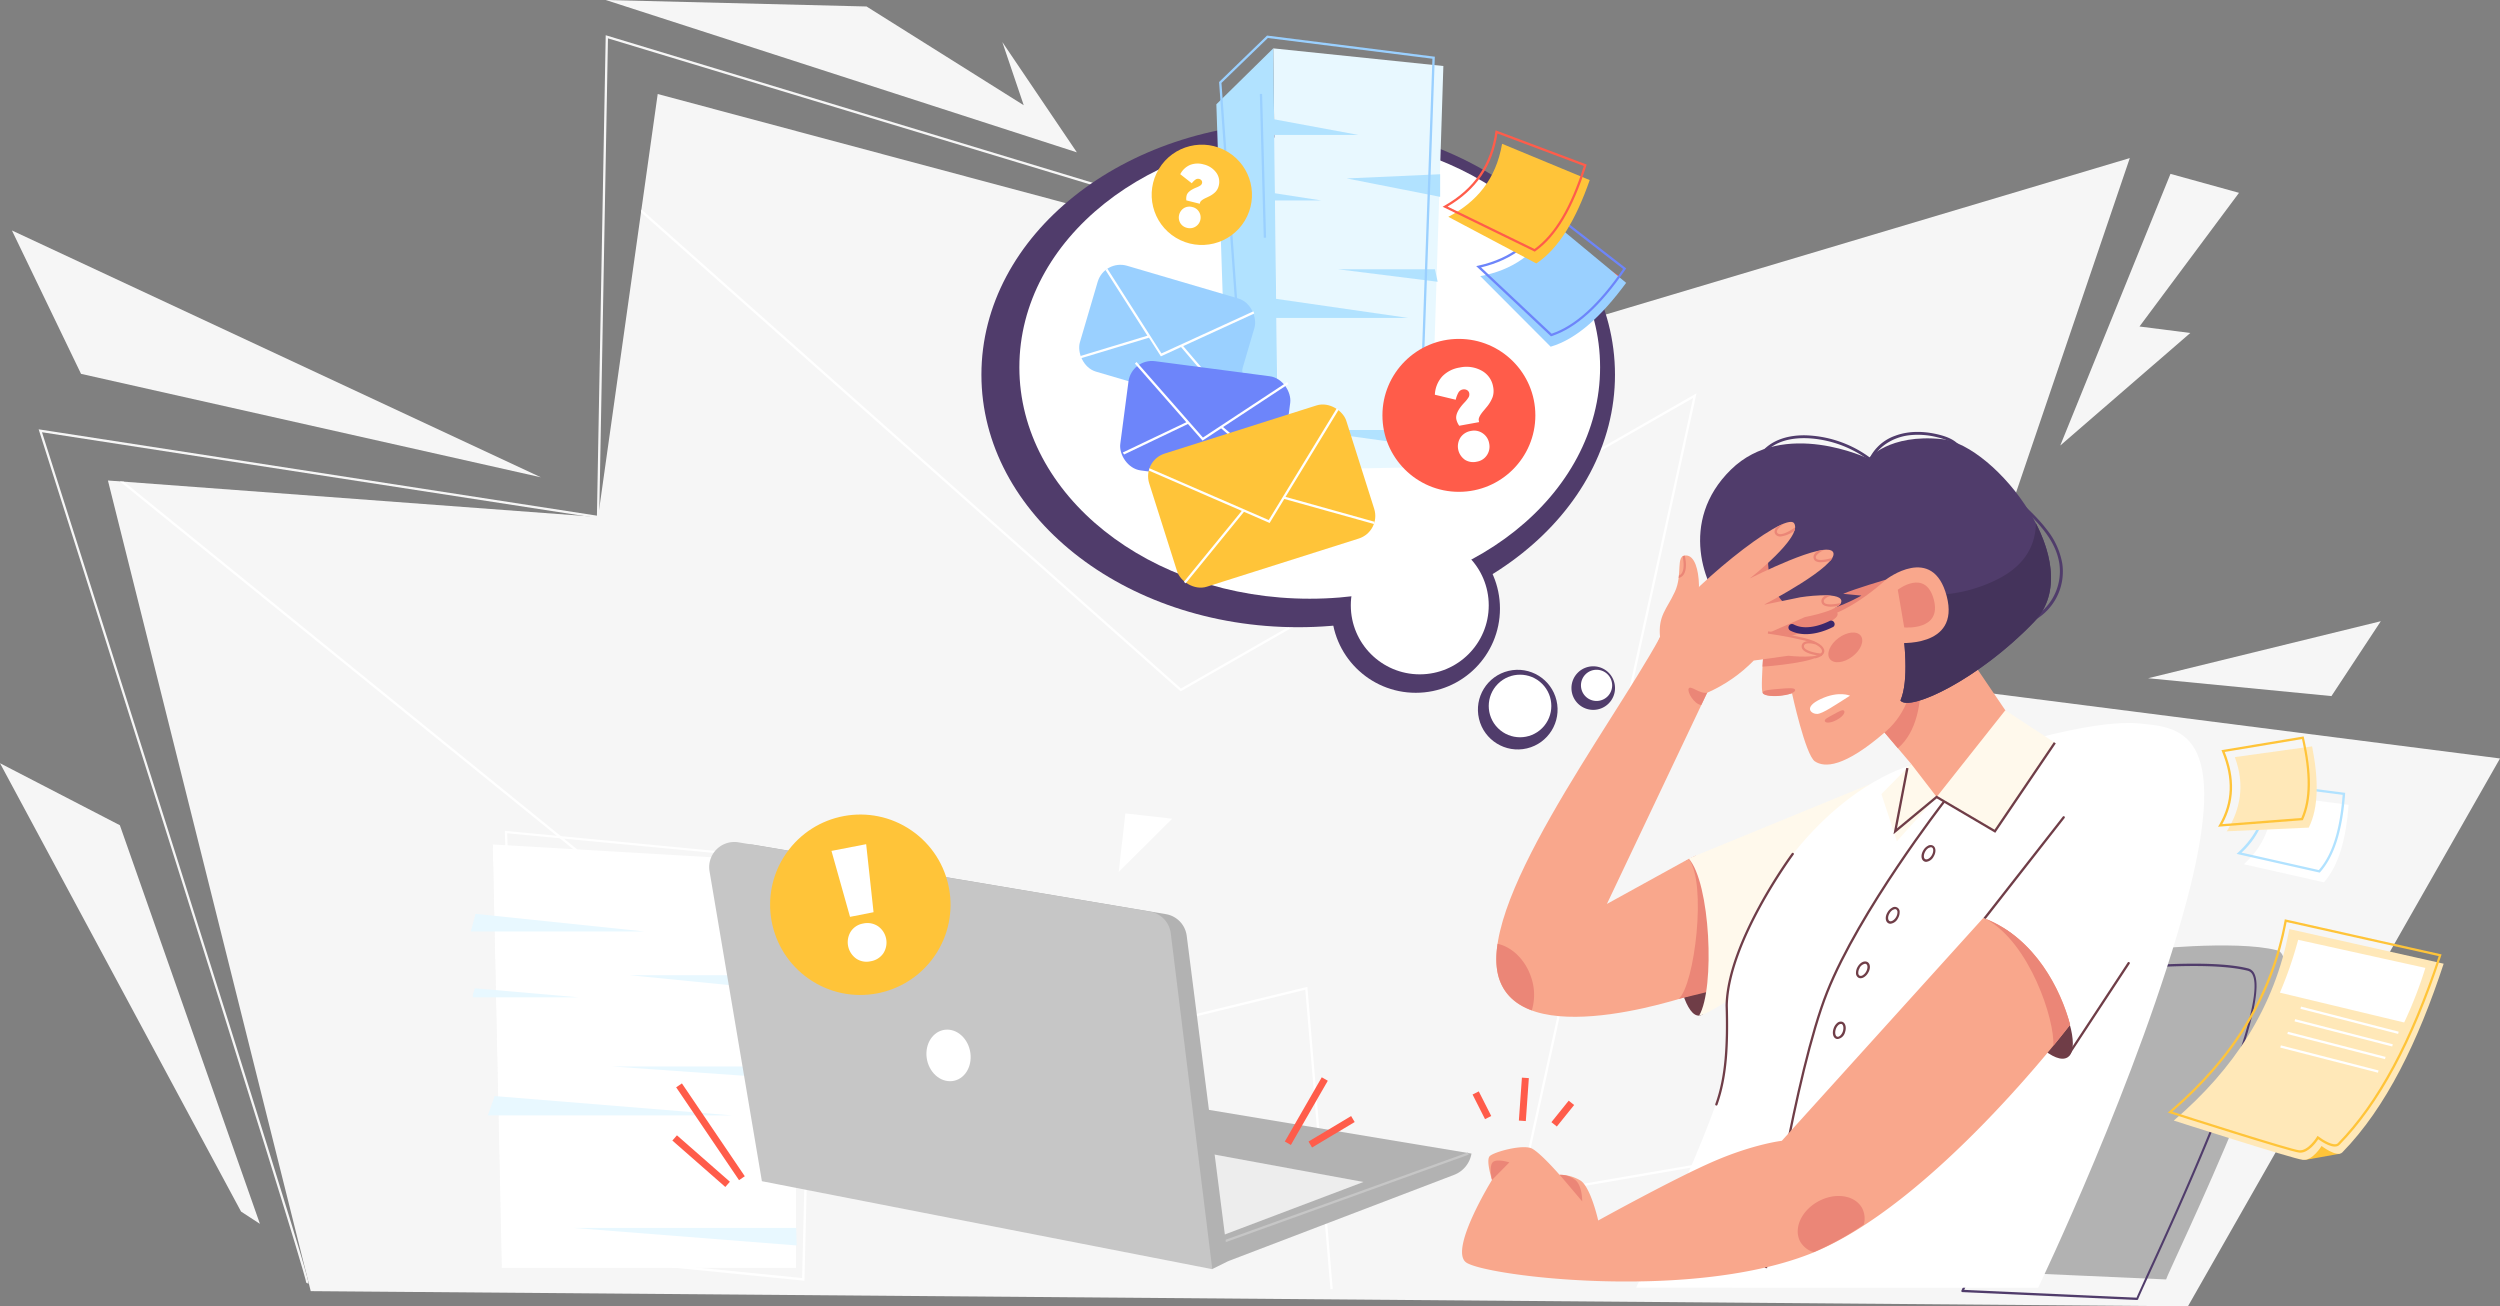 <?xml version="1.0" encoding="UTF-8"?> <svg xmlns="http://www.w3.org/2000/svg" id="Layer_1" data-name="Layer 1" viewBox="0 0 743.8 388.66"><rect x="0" y="0" width="743.8" height="388.66" fill="#808080" stroke="none"/> <defs> <style>.cls-1{fill:#ff5c4a;}.cls-2{fill:#f6f6f6;}.cls-3{fill:#fff;}.cls-4{fill:#e8f8ff;}.cls-5{fill:#503c6b;}.cls-6{fill:#6f3d47;}.cls-7{fill:#f9a78c;}.cls-8{fill:#eb8677;}.cls-9{fill:#b2b2b2;}.cls-10{fill:#fff9ec;}.cls-11{fill:#44335b;}.cls-12{fill:#3b276b;}.cls-13{fill:#ffc439;}.cls-14{fill:#ffe8b8;}.cls-15{fill:#b1e2ff;}.cls-16{fill:#ededed;}.cls-17{fill:#c6c6c6;}.cls-18{fill:#9ad0ff;}.cls-19{fill:#6d85fa;}</style> </defs> <rect class="cls-1" x="474.86" y="74.25" width="0.69" height="19.95" transform="matrix(0.55, -0.84, 0.84, 0.55, 141.17, 429.83)"></rect> <rect class="cls-1" x="439.82" y="83.85" width="19.86" height="0.69" transform="translate(24.26 254.45) rotate(-33.21)"></rect> <polygon class="cls-2" points="650.95 388.66 743.8 225.66 580.04 204.7 633.66 47.03 460.36 98.76 195.68 27.97 177.94 153.82 32.11 142.96 92.45 384.14 650.95 388.66"></polygon> <polygon class="cls-2" points="320.39 45.33 180.22 0 257.81 1.93 304.58 31.31 298.21 12.51 320.39 45.33"></polygon> <polygon class="cls-2" points="178.28 153.82 180.88 11.41 460.26 96.05 460.46 95.39 180.21 10.48 177.59 153.81 178.28 153.82"></polygon> <polygon class="cls-3" points="36.85 143.31 260.7 324.89 388.97 293.6 396.52 383.52 395.83 383.58 388.35 294.47 260.7 325.6 260.53 325.64 35.64 143.22 36.85 143.31"></polygon> <polygon class="cls-3" points="503.74 118.4 351.26 205.69 190.72 63.15 190.84 62.33 351.35 204.85 504.07 117.41 504.75 117.02 452.41 355.4 693.51 313.95 693.07 314.73 451.51 356.26 503.74 118.4"></polygon> <path class="cls-2" d="M94.73,387.68c.37-.23.57-.36-11.84-40.28C76.34,326.34,67.14,297,55.53,260.27c-18.8-59.54-37.94-119.75-39.93-126L181,159.83l.1-.68L14.6,133.4l.17.54c.8,2.49,79.33,249.42,79.44,253.4h.31Z" transform="translate(-3.1 -5.67)"></path> <polygon class="cls-2" points="645.76 51.73 612.97 132.55 651.66 99.07 636.54 97.14 666.15 57.37 645.76 51.73"></polygon> <polygon class="cls-3" points="236.84 256.53 236.84 377.23 149.3 377.23 146.59 251.25 236.84 256.53"></polygon> <path class="cls-3" d="M157.6,378.25l-.3,0-4-125,0-.39,91.83,8.77.32,0-3,124.7v.38ZM154,253.58l4,124,83.74,8.33,3-123.68Z" transform="translate(-3.1 -5.67)"></path> <polygon class="cls-2" points="122.84 377.14 116.4 267.98 146.59 251.25 149.18 377.23 122.84 377.14"></polygon> <polygon class="cls-4" points="141.48 271.89 191.72 277.13 140.06 277.13 141.48 271.89"></polygon> <polygon class="cls-4" points="238.65 290.14 187.27 290.14 240.08 295.38 238.65 290.14"></polygon> <polygon class="cls-4" points="233.59 317.3 182.21 317.3 235.01 321.03 233.59 317.3"></polygon> <polygon class="cls-4" points="236.89 365.33 170.55 365.33 237.03 370.55 236.89 365.33"></polygon> <polygon class="cls-4" points="141.29 294.04 172.19 296.73 140.41 296.73 141.29 294.04"></polygon> <polygon class="cls-4" points="147.16 326.1 217.77 331.85 145.15 331.85 147.16 326.1"></polygon> <polygon class="cls-2" points="119.15 382.38 119.84 382.31 108.34 281.45 137.88 263.26 145.31 380.88 146 380.84 138.49 262.07 107.6 281.1 107.62 281.31 119.15 382.38"></polygon> <path class="cls-5" d="M595.84,145.2c4.19,7,11.26,11.51,16.15,17.94a22.42,22.42,0,0,1,4.68,10.2A16.65,16.65,0,0,1,606.84,191c-.5.23-.91-.53-.41-.76a16,16,0,0,0,9.37-16.88c-1.17-7.62-7.27-13.1-12.53-18.17a47.54,47.54,0,0,1-8.19-9.6c-.28-.48.48-.88.76-.41Z" transform="translate(-3.1 -5.67)"></path> <path class="cls-5" d="M558.44,144.23A13.52,13.52,0,0,1,567,135.3c4.48-1.67,9.59-1.33,14.1,0,2.42.73,4.92,2,5.87,4.5.2.52-.56.93-.76.41-1.07-2.81-4.18-3.85-6.87-4.48a23.24,23.24,0,0,0-8.47-.53c-5.18.71-10.19,4-11.55,9.26-.14.53-1,.28-.83-.26Z" transform="translate(-3.1 -5.67)"></path> <path class="cls-6" d="M500.93,285.11c-1-12.8,1.23-23.4,4.88-23.67s7.4,9.88,8.36,22.68-1.89,23.43-5.54,23.71S501.89,297.91,500.93,285.11Z" transform="translate(-3.1 -5.67)"></path> <path class="cls-7" d="M585.53,196.09l20.41,30.07s-32.31,49.76-47.82,46.37,13.59-39.59,13.59-39.59L561,220.32S570.86,192,585.53,196.09Z" transform="translate(-3.1 -5.67)"></path> <path class="cls-7" d="M508.51,301s-50.53,18.17-59.07-3.24S482.39,222,497,195.25c-.63-6.43,2-8.29,4.42-13.53s.11-10.79,3.21-10.79c5.37-.14,4.65,17.56,1.49,17.76,0,0,10.79,9.67,7.27,18.08l-32.2,67.84,24.57-13.54C513.05,270.21,510.08,283.14,508.51,301Z" transform="translate(-3.1 -5.67)"></path> <path class="cls-8" d="M502.53,302.87c4.77-4.09,8.46-34.61,3-41.63l2.07-1L523,296.48C520.68,298.8,512.13,300.49,502.53,302.87Z" transform="translate(-3.1 -5.67)"></path> <path class="cls-8" d="M567.75,228.29l-6.78-8c8.85-7.26,11.95-26.87,11.95-26.87S579.13,218.6,567.75,228.29Z" transform="translate(-3.1 -5.67)"></path> <path class="cls-9" d="M647.56,386.33c0-1.17,45.64-94.69,33-97.93s-40.91,0-40.91,0L595.51,384Z" transform="translate(-3.1 -5.67)"></path> <path class="cls-5" d="M639,392.45l-52.05-2.35a.37.37,0,0,1-.28-.17.33.33,0,0,1,0-.32L630.72,294a.37.37,0,0,1,.28-.2c.28,0,28.44-3.2,41,0a2.82,2.82,0,0,1,1.86,1.63c4.94,10.34-21.46,67.93-31.4,89.61-1.78,3.89-3.07,6.71-3.17,7.06a.38.38,0,0,1-.1.21.37.37,0,0,1-.24.1Zm-.34-.35h0Zm-7.35-97.6-43.82,94.93,51.28,2.32c.23-.62,1-2.25,3.13-7,9-19.53,36.21-79,31.41-89a2.13,2.13,0,0,0-1.42-1.25c-4.16-1.06-10.07-1.42-16.1-1.42C644.53,293.09,632.9,294.32,631.27,294.5Z" transform="translate(-3.1 -5.67)"></path> <path class="cls-10" d="M562.87,237.56l-57.36,23.53c6.44,7.14,7.9,38.57,3.12,46.74,4.11-.57,24.87-15.41,40.58-25.92Z" transform="translate(-3.1 -5.67)"></path> <path class="cls-3" d="M609.49,388.81s30.16-62.88,44.07-114.66-2.42-52.07-14.08-53.24-33.54,5.25-33.54,5.25l-28.82,18.33-5.84-11S548.94,239.24,530,269s-12.18,42.62-13.63,55.16-26.5,64.62-26.5,64.62Z" transform="translate(-3.1 -5.67)"></path> <path class="cls-7" d="M571.91,191.28s5,20.9-7.62,31.91-18.43,10.87-21.23,9-6.79-20.2-6.79-20.2-7.37,1.78-8.77-.28c-.84-1.24,1.14-23.34,1.14-23.34l-3.42-15.19s-3.93-14.63,20-16.62S571.91,191.28,571.91,191.28Z" transform="translate(-3.1 -5.67)"></path> <path class="cls-8" d="M527.49,204c.36-6.81,1.16-15.68,1.16-15.68l-1.49-6.6c4.66-2.61,19.58-10.69,21-7.71,1.64,3.53-15.88,13.12-15.88,13.12s17.07-2.21,17.55,1.13-18.52,7.8-18.52,7.8,13.26,1.55,13.35,4.07S528.63,204,527.49,204Z" transform="translate(-3.1 -5.67)"></path> <path class="cls-8" d="M522,181.45l3.38-7.63c6.23-4.37,11.42-7.4,12.28-6.06C539.56,170.72,527.13,180,522,181.45Z" transform="translate(-3.1 -5.67)"></path> <path class="cls-6" d="M600.08,304.65c-6.49-10.75-8.9-21.18-5.38-23.3s11.62,4.87,18.11,15.62,8.9,21.19,5.39,23.31S606.57,315.41,600.08,304.65Z" transform="translate(-3.1 -5.67)"></path> <path class="cls-5" d="M559,142.14c6.43,28.29,14.38,60.61,9.53,71.94,2.57,3.46,23.22-6.16,39.75-23.37S596.78,138,580.93,136.33,559,142.14,559,142.14Z" transform="translate(-3.1 -5.67)"></path> <path class="cls-8" d="M564.25,178.08s-17.74,16.74-27.66,10.3-7.14-14.17-7.14-14.17l30.06-6.16Z" transform="translate(-3.1 -5.67)"></path> <path class="cls-5" d="M573,197c3.48,2.88,38.35-20.38,18.52-48.68C577.24,129.7,559,142.14,559,142.14s-25.22-12.14-40.93,3.27-7.76,35.29-1.49,41.65,11.08,5.43,11.08,5.43-6.91-7.25-4.5-13.54,6-6.8,6-6.8-.69,8.69,6,14.11,21.75-3.39,21.75-3.39l-5.44-.53c3.5-1.5,12.85-4.26,12.85-4.26S573.05,187.25,573,197Z" transform="translate(-3.1 -5.67)"></path> <path class="cls-11" d="M597.72,177.85c8.67-4.45,11-10.91,11.1-16.48,5.32,10.34,6.82,21.66-.56,29.34-16.53,17.21-37.18,26.83-39.75,23.37,2.61-6.09,1.52-18.24-1-32.57A43.91,43.91,0,0,0,597.72,177.85Z" transform="translate(-3.1 -5.67)"></path> <path class="cls-12" d="M548.33,192.27l.06,0a1,1,0,0,0,.41-1.41,1,1,0,0,0-1.41-.41c-.06,0-6.22,3.36-10.64,1a1,1,0,0,0-1,1.84C541,196,547.56,192.68,548.33,192.27Z" transform="translate(-3.1 -5.67)"></path> <path class="cls-3" d="M543.76,218.08c1.64-.08,5.23-2.58,9.76-5.43,0,0-3.35-1.53-8.73,1S542.11,218.15,543.76,218.08Z" transform="translate(-3.1 -5.67)"></path> <path class="cls-8" d="M547.51,201.73c1.15,1.53,4.13,1.21,6.67-.7s3.68-4.68,2.54-6.21-4.13-1.2-6.67.7S546.37,200.21,547.51,201.73Z" transform="translate(-3.1 -5.67)"></path> <path class="cls-8" d="M546.05,220.29c.33.62,1.89.44,3.48-.41s2.6-2,2.27-2.66-1.59.12-3.18,1S545.72,219.66,546.05,220.29Z" transform="translate(-3.1 -5.67)"></path> <path class="cls-6" d="M528.84,383c.08-.58,8.61-57.91,18.18-82s34.51-56.32,34.76-56.64l-.54-.42c-.25.32-25.26,32.62-34.86,56.81s-18.14,81.58-18.23,82.16Z" transform="translate(-3.1 -5.67)"></path> <path class="cls-8" d="M527.52,211.77c.06.74,2.27,1.16,4.94.94s4.79-1,4.73-1.74-2-.58-4.64-.36S527.46,211,527.52,211.77Z" transform="translate(-3.1 -5.67)"></path> <path class="cls-7" d="M619,310.55s-41.18,54.15-77.66,68.28-97.39,6.35-102.17,2.34S447,356.72,447,356.72s-1.89-5.82-.68-7.07,10-3.68,12.65-2.22,8.13,7.77,8.13,7.77a12,12,0,0,1,6.14,1.65c3.1,1.83,5.36,11.94,5.36,11.94s22.87-12.66,34.63-17.71,20-6,20-6l59.94-66.31C608.42,284.5,616.21,300,619,310.55Z" transform="translate(-3.1 -5.67)"></path> <path class="cls-8" d="M538.71,375.09c-2.09-3.88.32-9.25,5.39-12s10.89-1.84,13,2a6.66,6.66,0,0,1,.51,4.93,89.73,89.73,0,0,1-14.88,8.19A6.8,6.8,0,0,1,538.71,375.09Z" transform="translate(-3.1 -5.67)"></path> <path class="cls-6" d="M618.6,319.68a.33.33,0,0,0,.28-.16l17.83-27.1a.35.35,0,0,0-.1-.48.34.34,0,0,0-.48.1l-17.82,27.1a.34.34,0,0,0,.1.48A.31.31,0,0,0,618.6,319.68Z" transform="translate(-3.1 -5.67)"></path> <path class="cls-6" d="M513.76,334.6a.34.34,0,0,0,.32-.23c3-8.37,3.41-17.88,3.09-29.59.4-18.86,19.39-44.57,19.58-44.83a.35.35,0,0,0-.07-.48.34.34,0,0,0-.49.07c-.19.26-19.31,26.14-19.71,45.24.32,11.65-.08,21.09-3.05,29.36a.35.35,0,0,0,.21.44A.25.25,0,0,0,513.76,334.6Z" transform="translate(-3.1 -5.67)"></path> <path class="cls-8" d="M619,310.55s-1.81,2.38-5,6.27c.51-7.56-7-30.73-20.15-37.79C608.62,284.9,616.25,300.12,619,310.55Z" transform="translate(-3.1 -5.67)"></path> <path class="cls-8" d="M447,356.72l5.17-5.22s-3.86-1.26-5,0S447,356.72,447,356.72Z" transform="translate(-3.1 -5.67)"></path> <path class="cls-8" d="M467.14,355.2l6.7,7.9s.07-4.67-2.08-6.38A7.13,7.13,0,0,0,467.14,355.2Z" transform="translate(-3.1 -5.67)"></path> <path class="cls-5" d="M560.56,143.74a33.38,33.38,0,0,0-15.23-7.17c-6-1.12-13.52-.85-17.65,4.39-.34.43-1.08,0-.74-.46,3.31-4.19,8.69-5.49,13.82-5.3a33.93,33.93,0,0,1,20.43,8c.43.35-.2.94-.63.59Z" transform="translate(-3.1 -5.67)"></path> <path class="cls-6" d="M593.21,278.79l23.61-30.16a.34.34,0,0,1,.48-.06.35.35,0,0,1,.06.49l-23.47,30Z" transform="translate(-3.1 -5.67)"></path> <path class="cls-7" d="M564.25,178.08l3.21,18.86s18.94,1.78,14.82-13.92S564.25,178.08,564.25,178.08Z" transform="translate(-3.1 -5.67)"></path> <path class="cls-8" d="M567.73,181.13l1.91,11.21s11.27,1.07,8.81-8.27S567.73,181.13,567.73,181.13Z" transform="translate(-3.1 -5.67)"></path> <path class="cls-7" d="M492.53,215.72c13.59-.24,24.58-5.6,32.34-13.52l10.28-1.43s10.22,1.12,10.5-1.37-7.47-4-9.44-4.49-6.54-1.1-6.54-1.1l10.42-4.55s11.31-2.06,10.84-4.9-12.16-1-12.16-1l-10.91,2.25s22.48-11.68,20.66-15.6-24.82,7.77-24.82,7.77,15.8-12.35,13.2-16.4-33.52,21-38.6,30.89S492.53,215.72,492.53,215.72Z" transform="translate(-3.1 -5.67)"></path> <polygon class="cls-3" points="332.84 259.41 334.82 242 348.75 243.58 332.84 259.41"></polygon> <polygon class="cls-10" points="611.36 220.98 596.62 211.31 576.19 237.11 568.61 227.27 559.76 236.25 564.36 250.29 576.19 237.11 593.52 247.32 611.36 220.98"></polygon> <polygon class="cls-6" points="563.35 248.2 576.22 237.53 593.63 247.78 611.64 221.18 611.07 220.79 593.42 246.85 576.15 236.69 564.39 246.44 567.82 228.58 567.14 228.45 563.35 248.2"></polygon> <path class="cls-13" d="M699.31,348.91s-10.37,1.88-10.39,1.86,1.9-6.1,1.9-6.1l7,.25Z" transform="translate(-3.1 -5.67)"></path> <path class="cls-14" d="M649.84,339.06s35.47,11.37,38.39,11.69,5.58-4.12,5.58-4.12,4.59,3.52,6.17,1.91c13.08-13.4,22.58-33.09,30.16-56.15l-45.92-10.3C679.94,305.41,667.61,323.88,649.84,339.06Z" transform="translate(-3.1 -5.67)"></path> <path class="cls-13" d="M687.12,348.59c-2.92-.32-37-11.24-38.46-11.71l-.59-.19.47-.4c19-16.25,30.24-34.82,34.27-56.77l.06-.35,46.27,10.37.38.09-.12.36c-8.45,25.68-18.35,44.1-30.25,56.29-1.54,1.58-5.18-.83-6.32-1.66-.67,1-2.86,4-5.37,4Zm5.83-4.74c1.13.87,4.6,3.08,5.71,1.94,11.77-12.05,21.57-30.26,30-55.66L683.42,280c-4.08,21.78-15.19,40.24-34,56.41,4.64,1.49,35.09,11.21,37.73,11.49s5.23-3.91,5.25-3.95l.2-.34Z" transform="translate(-3.1 -5.67)"></path> <path class="cls-3" d="M681.42,301a116.22,116.22,0,0,0,5.43-15.72l37.85,8.36a123.7,123.7,0,0,1-6.31,16.24Z" transform="translate(-3.1 -5.67)"></path> <rect class="cls-3" x="701.82" y="294.24" width="0.69" height="30" transform="translate(224.79 906.66) rotate(-75.59)"></rect> <rect class="cls-3" x="700.07" y="297.98" width="0.69" height="30" transform="translate(219.85 907.78) rotate(-75.59)"></rect> <rect class="cls-3" x="697.91" y="301.72" width="0.69" height="30" transform="translate(214.52 908.43) rotate(-75.58)"></rect> <rect class="cls-3" x="695.83" y="305.77" width="0.69" height="30" transform="translate(209.12 909.53) rotate(-75.59)"></rect> <path class="cls-8" d="M543.06,201.58c1.77-.37,2.79-1.17,2.82-2.19,0-1.5-2.11-2.92-5.87-3.88-5.87-1.37-10.82-2-10.86-2l-.09.68c.05,0,5,.64,10.78,2,4,1,5.36,2.36,5.34,3.19,0,.66-.88,1.25-2.26,1.54Z" transform="translate(-3.1 -5.67)"></path> <path class="cls-8" d="M545.08,200.83l.06-.69c-2.06-.18-5.32-.92-5.32-2.16a.7.7,0,0,1,.27-.61c.69-.53,2.45-.2,3.07,0l.18-.66c-.26-.07-2.58-.69-3.67.14a1.39,1.39,0,0,0-.55,1.16C539.12,200.25,544.47,200.78,545.08,200.83Z" transform="translate(-3.1 -5.67)"></path> <path class="cls-8" d="M545.09,185a1.48,1.48,0,0,1,.15-1.3,2.66,2.66,0,0,1,1-.86q.88,0,1.68.09a3.67,3.67,0,0,0-2.07,1.13.81.81,0,0,0-.08.73c.33,1.07,3.36.68,5.08.26a2.35,2.35,0,0,1-.72.86,12.79,12.79,0,0,1-2.42.27C546.48,186.13,545.37,185.86,545.09,185Z" transform="translate(-3.1 -5.67)"></path> <path class="cls-8" d="M543.46,171a.84.84,0,0,0-.08.67.67.67,0,0,0,.36.4c1,.49,3.32-.06,4.56-.44a6.16,6.16,0,0,1-.61.89,12,12,0,0,1-2.82.43,3.2,3.2,0,0,1-1.44-.27,1.33,1.33,0,0,1-.71-.8,1.52,1.52,0,0,1,.13-1.21,3.2,3.2,0,0,1,.95-1,15.26,15.26,0,0,1,2.14-.35A5.22,5.22,0,0,0,543.46,171Z" transform="translate(-3.1 -5.67)"></path> <path class="cls-8" d="M537.18,162.57a3.89,3.89,0,0,1-.17,1,8.93,8.93,0,0,1-4.2,1.73,1.82,1.82,0,0,1-1.3-.46,1.27,1.27,0,0,1-.43-1.14,2.37,2.37,0,0,1,.52-1.12,20,20,0,0,1,2.09-1c-.94.69-1.85,1.55-1.93,2.19a.67.67,0,0,0,.22.56C533,165.24,535.8,163.55,537.18,162.57Z" transform="translate(-3.1 -5.67)"></path> <path class="cls-8" d="M504.37,171c.22,1,.75,3.89-.3,5.54a2.47,2.47,0,0,1-1.52,1.09c0-.25.06-.5.08-.74a1.77,1.77,0,0,0,.85-.71c.88-1.39.44-4,.23-5A1.47,1.47,0,0,1,504.37,171Z" transform="translate(-3.1 -5.67)"></path> <path class="cls-3" d="M670.7,262.8l23.82,5.38c4.43-5,6.6-13,7.34-23.06l-23.06-3C679.61,251,676.39,257.56,670.7,262.8Z" transform="translate(-3.1 -5.67)"></path> <path class="cls-15" d="M668.53,259.72l.48-.44c6.12-5.64,8.73-12.3,8-20.37l0-.43,23.81,3.07,0,.33c-.81,10.94-3.23,18.55-7.42,23.26l-.14.15Zm9.19-20.45A23.83,23.83,0,0,1,670,259.34l23,5.19c4-4.56,6.28-11.89,7.08-22.38Z" transform="translate(-3.1 -5.67)"></path> <path class="cls-14" d="M665.61,253,690,251.9c3-6,2.93-14.32,1-24.17l-23,3.19C671.08,239.21,669.71,246.43,665.61,253Z" transform="translate(-3.1 -5.67)"></path> <path class="cls-13" d="M663.36,251.07c3.87-6.65,4.14-13.79.83-21.82l-.16-.4,24.45-4.08.08.32c2.45,10.69,2.38,18.68-.23,24.41l-.09.19L663,251.64ZM688,225.56l-23,3.83c3.14,7.85,2.9,14.88-.71,21.46l23.5-1.82C690.22,243.51,690.28,235.82,688,225.56Z" transform="translate(-3.1 -5.67)"></path> <rect class="cls-1" x="463.95" y="335.94" width="8.21" height="2.07" transform="translate(-91.03 484.65) rotate(-51.17)"></rect> <rect class="cls-1" x="442.96" y="330.37" width="2.07" height="8.21" transform="translate(-106.32 231.05) rotate(-26.86)"></rect> <rect class="cls-1" x="450.07" y="331.71" width="12.81" height="2.07" transform="translate(89.15 758.85) rotate(-85.94)"></rect> <rect class="cls-1" x="213.44" y="325.74" width="2.07" height="33.36" transform="translate(-158.22 173.49) rotate(-34.11)"></rect> <rect class="cls-1" x="210.67" y="340.65" width="2.07" height="20.95" transform="translate(-194.99 273.19) rotate(-48.76)"></rect> <path class="cls-6" d="M575.52,261.91c-.87-.5-1-1.91-.21-3.22a3.39,3.39,0,0,1,1.33-1.35,1.54,1.54,0,0,1,1.56-.08c.87.5,1,1.92.21,3.22a2.87,2.87,0,0,1-2.23,1.61A1.26,1.26,0,0,1,575.52,261.91Zm1.45-4a2.81,2.81,0,0,0-1.06,1.1h0c-.54.92-.56,2,0,2.27s1.42-.25,1.95-1.17.55-2,.05-2.28a.61.61,0,0,0-.32-.08A1.28,1.28,0,0,0,577,257.94Z" transform="translate(-3.1 -5.67)"></path> <path class="cls-6" d="M564.88,280.33c-.87-.5-1-1.91-.21-3.22h0a3.59,3.59,0,0,1,1.33-1.35,1.44,1.44,0,0,1,2.28,1.31,3.44,3.44,0,0,1-.51,1.83,2.86,2.86,0,0,1-2.23,1.61A1.28,1.28,0,0,1,564.88,280.33Zm1.45-4a2.78,2.78,0,0,0-1.06,1.09h0c-.6,1-.5,2,0,2.28s1.41-.26,1.95-1.18a2.91,2.91,0,0,0,.41-1.47,1,1,0,0,0-.37-.81.6.6,0,0,0-.31-.08A1.2,1.2,0,0,0,566.33,276.37Z" transform="translate(-3.1 -5.67)"></path> <path class="cls-6" d="M556,296.54a1.57,1.57,0,0,1-.71-1.39,3.56,3.56,0,0,1,.5-1.83h0c.76-1.31,2-1.93,2.9-1.43s1,1.92.21,3.22a3.52,3.52,0,0,1-1.33,1.35,1.91,1.91,0,0,1-.91.26A1.28,1.28,0,0,1,556,296.54Zm.39-2.87a2.75,2.75,0,0,0-.41,1.46.92.92,0,0,0,.37.81,1,1,0,0,0,.89-.08,2.93,2.93,0,0,0,1.06-1.09c.53-.93.55-2,0-2.28a.55.55,0,0,0-.31-.08A2.29,2.29,0,0,0,556.36,293.67Z" transform="translate(-3.1 -5.67)"></path> <path class="cls-6" d="M549.46,314.75c-1-.33-1.31-1.7-.82-3.12a3.58,3.58,0,0,1,1.05-1.59,1.58,1.58,0,0,1,1.52-.37c.95.33,1.31,1.7.82,3.13a2.66,2.66,0,0,1-2.16,2A1.14,1.14,0,0,1,549.46,314.75Zm.67-4.17a2.85,2.85,0,0,0-.83,1.27c-.35,1-.17,2.06.38,2.25s1.35-.53,1.69-1.53.17-2.05-.38-2.25a.69.69,0,0,0-.2,0A1.12,1.12,0,0,0,550.13,310.58Z" transform="translate(-3.1 -5.67)"></path> <polygon class="cls-2" points="35.66 245.52 77.33 364.12 71.72 360.47 0 227.07 35.66 245.52"></polygon> <polygon class="cls-2" points="160.94 142.01 24.11 111.23 3.55 68.57 160.94 142.01"></polygon> <polygon class="cls-2" points="708.34 184.82 693.65 207.1 639.11 201.79 708.34 184.82"></polygon> <circle class="cls-5" cx="454.67" cy="216.79" r="11.85" transform="translate(-40.88 105.18) rotate(-13.35)"></circle> <path class="cls-5" d="M470.64,210.39a6.48,6.48,0,1,0,6.47-6.48A6.47,6.47,0,0,0,470.64,210.39Z" transform="translate(-3.1 -5.67)"></path> <circle class="cls-3" cx="455.34" cy="215.72" r="9.31" transform="translate(-22.27 379.48) rotate(-45)"></circle> <path class="cls-3" d="M473.47,209.58a4.64,4.64,0,1,0,4.63-4.64A4.63,4.63,0,0,0,473.47,209.58Z" transform="translate(-3.1 -5.67)"></path> <path class="cls-9" d="M368.53,380.88l67.18-25.66a8.24,8.24,0,0,0,5.19-6.34h0L313.66,327.71l-72.13,28.53Z" transform="translate(-3.1 -5.67)"></path> <polygon class="cls-16" points="405.65 351.66 355.76 370.55 236.91 348.02 291.01 330.58 405.65 351.66"></polygon> <rect class="cls-17" x="362.04" y="362.14" width="80.3" height="0.69" transform="translate(-102.14 152.07) rotate(-19.81)"></rect> <path class="cls-9" d="M356.17,284.08l12.36,96.8-4.75,2.35L218.87,265.45a7.49,7.49,0,0,1,8.66-8.42L350,277.65A7.49,7.49,0,0,1,356.17,284.08Z" transform="translate(-3.1 -5.67)"></path> <path class="cls-17" d="M351.42,283.28l12.36,100-134-26.18-15.61-92.4a7.49,7.49,0,0,1,8.66-8.42l122.45,20.62A7.49,7.49,0,0,1,351.42,283.28Z" transform="translate(-3.1 -5.67)"></path> <path class="cls-3" d="M278.74,319.66c.23,4.23,3.34,7.68,7,7.69s6.36-3.41,6.14-7.65-3.33-7.69-6.95-7.7S278.52,315.42,278.74,319.66Z" transform="translate(-3.1 -5.67)"></path> <circle class="cls-13" cx="259.07" cy="274.88" r="26.84" transform="translate(-117.42 326.28) rotate(-55.39)"></circle> <path class="cls-3" d="M262.1,291.67a5.43,5.43,0,0,1-4.31-.83,6,6,0,0,1-1.58-8,5.48,5.48,0,0,1,3.68-2.4,5.68,5.68,0,0,1,4.45.81,5.93,5.93,0,0,1,1.57,8.05A5.66,5.66,0,0,1,262.1,291.67ZM256,278.45l-5.52-19.62,10.32-2L263,277.07Z" transform="translate(-3.1 -5.67)"></path> <circle class="cls-5" cx="421.22" cy="181.07" r="25.05"></circle> <rect class="cls-1" x="380.74" y="335.22" width="22.04" height="2.07" transform="translate(-98.13 502.58) rotate(-60.1)"></rect> <rect class="cls-1" x="391.89" y="341.39" width="14.77" height="2.07" transform="translate(-122.26 247.86) rotate(-30.89)"></rect> <ellipse class="cls-5" cx="386.24" cy="111.49" rx="94.25" ry="75.12"></ellipse> <ellipse class="cls-3" cx="389.67" cy="109.27" rx="86.39" ry="68.86"></ellipse> <circle class="cls-3" cx="422.41" cy="180.11" r="20.52"></circle> <polygon class="cls-4" points="429.43 19.64 425.63 138.98 380.34 139.77 378.82 14.39 429.43 19.64"></polygon> <polygon class="cls-15" points="365.5 139.68 361.89 31.03 378.82 14.39 380.27 139.77 365.5 139.68"></polygon> <polygon class="cls-15" points="375.96 34.92 404.13 40.14 375.15 40.14 375.96 34.92"></polygon> <polygon class="cls-15" points="428.47 51.84 400.68 53.09 428.47 58.57 428.47 51.84"></polygon> <polygon class="cls-15" points="426.93 80.12 398.12 80.12 427.73 83.83 426.93 80.12"></polygon> <polygon class="cls-18" points="422.78 132.33 426.89 16.87 426.57 16.83 376.97 10.58 362.69 24.41 362.71 24.57 369.26 115.01 369.95 114.96 363.41 24.68 377.21 11.31 426.17 17.47 422.09 132.3 422.78 132.33"></polygon> <polygon class="cls-15" points="425.78 127.93 388.57 127.93 425.85 133.12 425.78 127.93"></polygon> <polygon class="cls-15" points="375.85 56.97 393.18 59.65 375.36 59.65 375.85 56.97"></polygon> <polygon class="cls-15" points="379.42 88.88 419.02 94.6 378.3 94.6 379.42 88.88"></polygon> <circle class="cls-13" cx="360.68" cy="63.64" r="14.92" transform="translate(116.53 333.72) rotate(-58.85)"></circle> <path class="cls-3" d="M354.24,72a3.32,3.32,0,0,1,1.12-4.42,3.18,3.18,0,0,1,2.49-.31,3.07,3.07,0,0,1,2,1.45,3.2,3.2,0,0,1-3.55,4.75A3.17,3.17,0,0,1,354.24,72Zm1.9-8.16c.23-.91,1.2-1.7,2.9-2.38a6.16,6.16,0,0,0,1.25-.64,1.19,1.19,0,0,0,.44-.67.92.92,0,0,0-.14-.77,1.22,1.22,0,0,0-.72-.48,1.31,1.31,0,0,0-1.05.18,5.29,5.29,0,0,0-1.14,1.12l-3.43-2.7a5.89,5.89,0,0,1,2.93-2.76,6.27,6.27,0,0,1,4-.16A6.43,6.43,0,0,1,364.94,57a4.6,4.6,0,0,1,.74,4,3.9,3.9,0,0,1-1,1.81,7.12,7.12,0,0,1-2.06,1.39l-.64.31c-1.11.5-1.72,1-1.83,1.42l-.09.36-4-1A3.7,3.7,0,0,1,356.14,63.85Z" transform="translate(-3.1 -5.67)"></path> <path class="cls-18" d="M443.51,87.82l20.94,21c7.77-2.26,15.21-9.15,22.46-19l-21.72-18C460.31,81.4,452.73,86.11,443.51,87.82Z" transform="translate(-3.1 -5.67)"></path> <path class="cls-19" d="M442.3,84.84l.64-.14c9.88-2.17,16.71-7.58,20.9-16.55l.18-.39,22.65,17.57.25.2-.18.27c-7.54,11-14.74,17.49-22,19.87l-.2.06Zm22-16c-4.21,8.74-10.94,14.11-20.56,16.39l21,19.72c7-2.36,13.95-8.67,21.27-19.27Z" transform="translate(-3.1 -5.67)"></path> <path class="cls-13" d="M434,70.18l26.19,13.87c6.76-4.46,11.85-13.25,15.88-24.8L450,48.45C448.19,59.07,442.34,65.82,434,70.18Z" transform="translate(-3.1 -5.67)"></path> <path class="cls-1" d="M432.31,67.18l.57-.32c8.8-5,13.75-12.19,15.12-22l.06-.43,27.11,10.2-.1.31c-4,12.73-8.95,21.07-15.19,25.48l-.17.12Zm16.31-21.79c-1.45,9.6-6.31,16.72-14.84,21.74l25.87,12.62c6-4.32,10.78-12.41,14.67-24.7Z" transform="translate(-3.1 -5.67)"></path> <rect class="cls-18" x="326.07" y="88.92" width="48.61" height="32.83" rx="7.05" transform="translate(653.67 299.61) rotate(-163.61)"></rect> <path class="cls-3" d="M324.47,111.61l20-6.06L332,86a5.66,5.66,0,0,1,.56-.4l16.1,25.22L376,98.3c.09.21.18.43.26.65l-21.13,9.69,13.63,16c-.18.15-.37.28-.56.41l-13.72-16.12-6,2.76-3.54-5.55-20.19,6.1C324.62,112,324.54,111.83,324.47,111.61Z" transform="translate(-3.1 -5.67)"></path> <rect class="cls-19" x="337.5" y="113.76" width="48.61" height="32.83" rx="7.05" transform="matrix(-0.99, -0.13, 0.13, -0.99, 699.85, 301.86)"></rect> <path class="cls-3" d="M337.16,140.29l18.89-9-15.29-17.43c.16-.17.32-.33.49-.49L361,135.85l25.07-16.51a4.48,4.48,0,0,1,.35.6L367,132.72l15.9,13.76c-.16.17-.32.34-.49.49l-16-13.86-5.53,3.65-4.34-4.95-19,9.08A5.82,5.82,0,0,1,337.16,140.29Z" transform="translate(-3.1 -5.67)"></path> <rect class="cls-13" x="347.72" y="132.49" width="61.52" height="41.55" rx="7.05" transform="translate(782.48 179.31) rotate(162.41)"></rect> <path class="cls-3" d="M345.1,145l35.47,15.39,20.25-33.24a5.84,5.84,0,0,1,.56.42l-15.81,25.93,26.49,7.41c-.06.22-.12.44-.2.66l-26.66-7.45-4.36,7.15-7.63-3.32-17.34,21.27c-.19-.14-.37-.29-.54-.44l17.22-21.11-27.66-12C345,145.43,345,145.21,345.1,145Z" transform="translate(-3.1 -5.67)"></path> <circle class="cls-1" cx="434.05" cy="123.58" r="22.75"></circle> <path class="cls-3" d="M436.38,130.38q-.36-2,2.4-4.93a9.37,9.37,0,0,0,1.28-1.62,1.75,1.75,0,0,0,.17-1.15,1.34,1.34,0,0,0-.66-.94,1.77,1.77,0,0,0-1.25-.2,1.88,1.88,0,0,0-1.28.87,7.85,7.85,0,0,0-.83,2.19L430,123.11a8.68,8.68,0,0,1,2.2-5.45,9.11,9.11,0,0,1,5.18-2.64,9.38,9.38,0,0,1,6.53.92,6.71,6.71,0,0,1,3.44,4.88,5.88,5.88,0,0,1-.17,3,10.5,10.5,0,0,1-1.89,3.1l-.66.8c-1.17,1.35-1.69,2.35-1.57,3l.1.54-5.91,1.08A5.33,5.33,0,0,1,436.38,130.38Zm2.46,12a4.85,4.85,0,0,1-1.2-6.57,4.66,4.66,0,0,1,3.12-1.93,4.45,4.45,0,0,1,3.5.72,4.52,4.52,0,0,1,1.9,3,4.57,4.57,0,0,1-.69,3.52,4.43,4.43,0,0,1-3,1.91A4.67,4.67,0,0,1,438.84,142.4Z" transform="translate(-3.1 -5.67)"></path> <rect class="cls-18" x="378.5" y="33.63" width="0.69" height="42.79" transform="translate(-4.46 4.71) rotate(-1.57)"></rect> <path class="cls-8" d="M448.66,286.47c4.26.92,8.24,4.68,10,10a16,16,0,0,1,.19,9.79c-4.31-1.58-7.69-4.27-9.39-8.54C448.2,294.6,448,290.79,448.66,286.47Z" transform="translate(-3.1 -5.67)"></path> <path class="cls-8" d="M511,211.77c-2.22.42-4.94-2.33-5.48-1.25s1.71,4.72,3.74,4.91Z" transform="translate(-3.1 -5.67)"></path> </svg> 